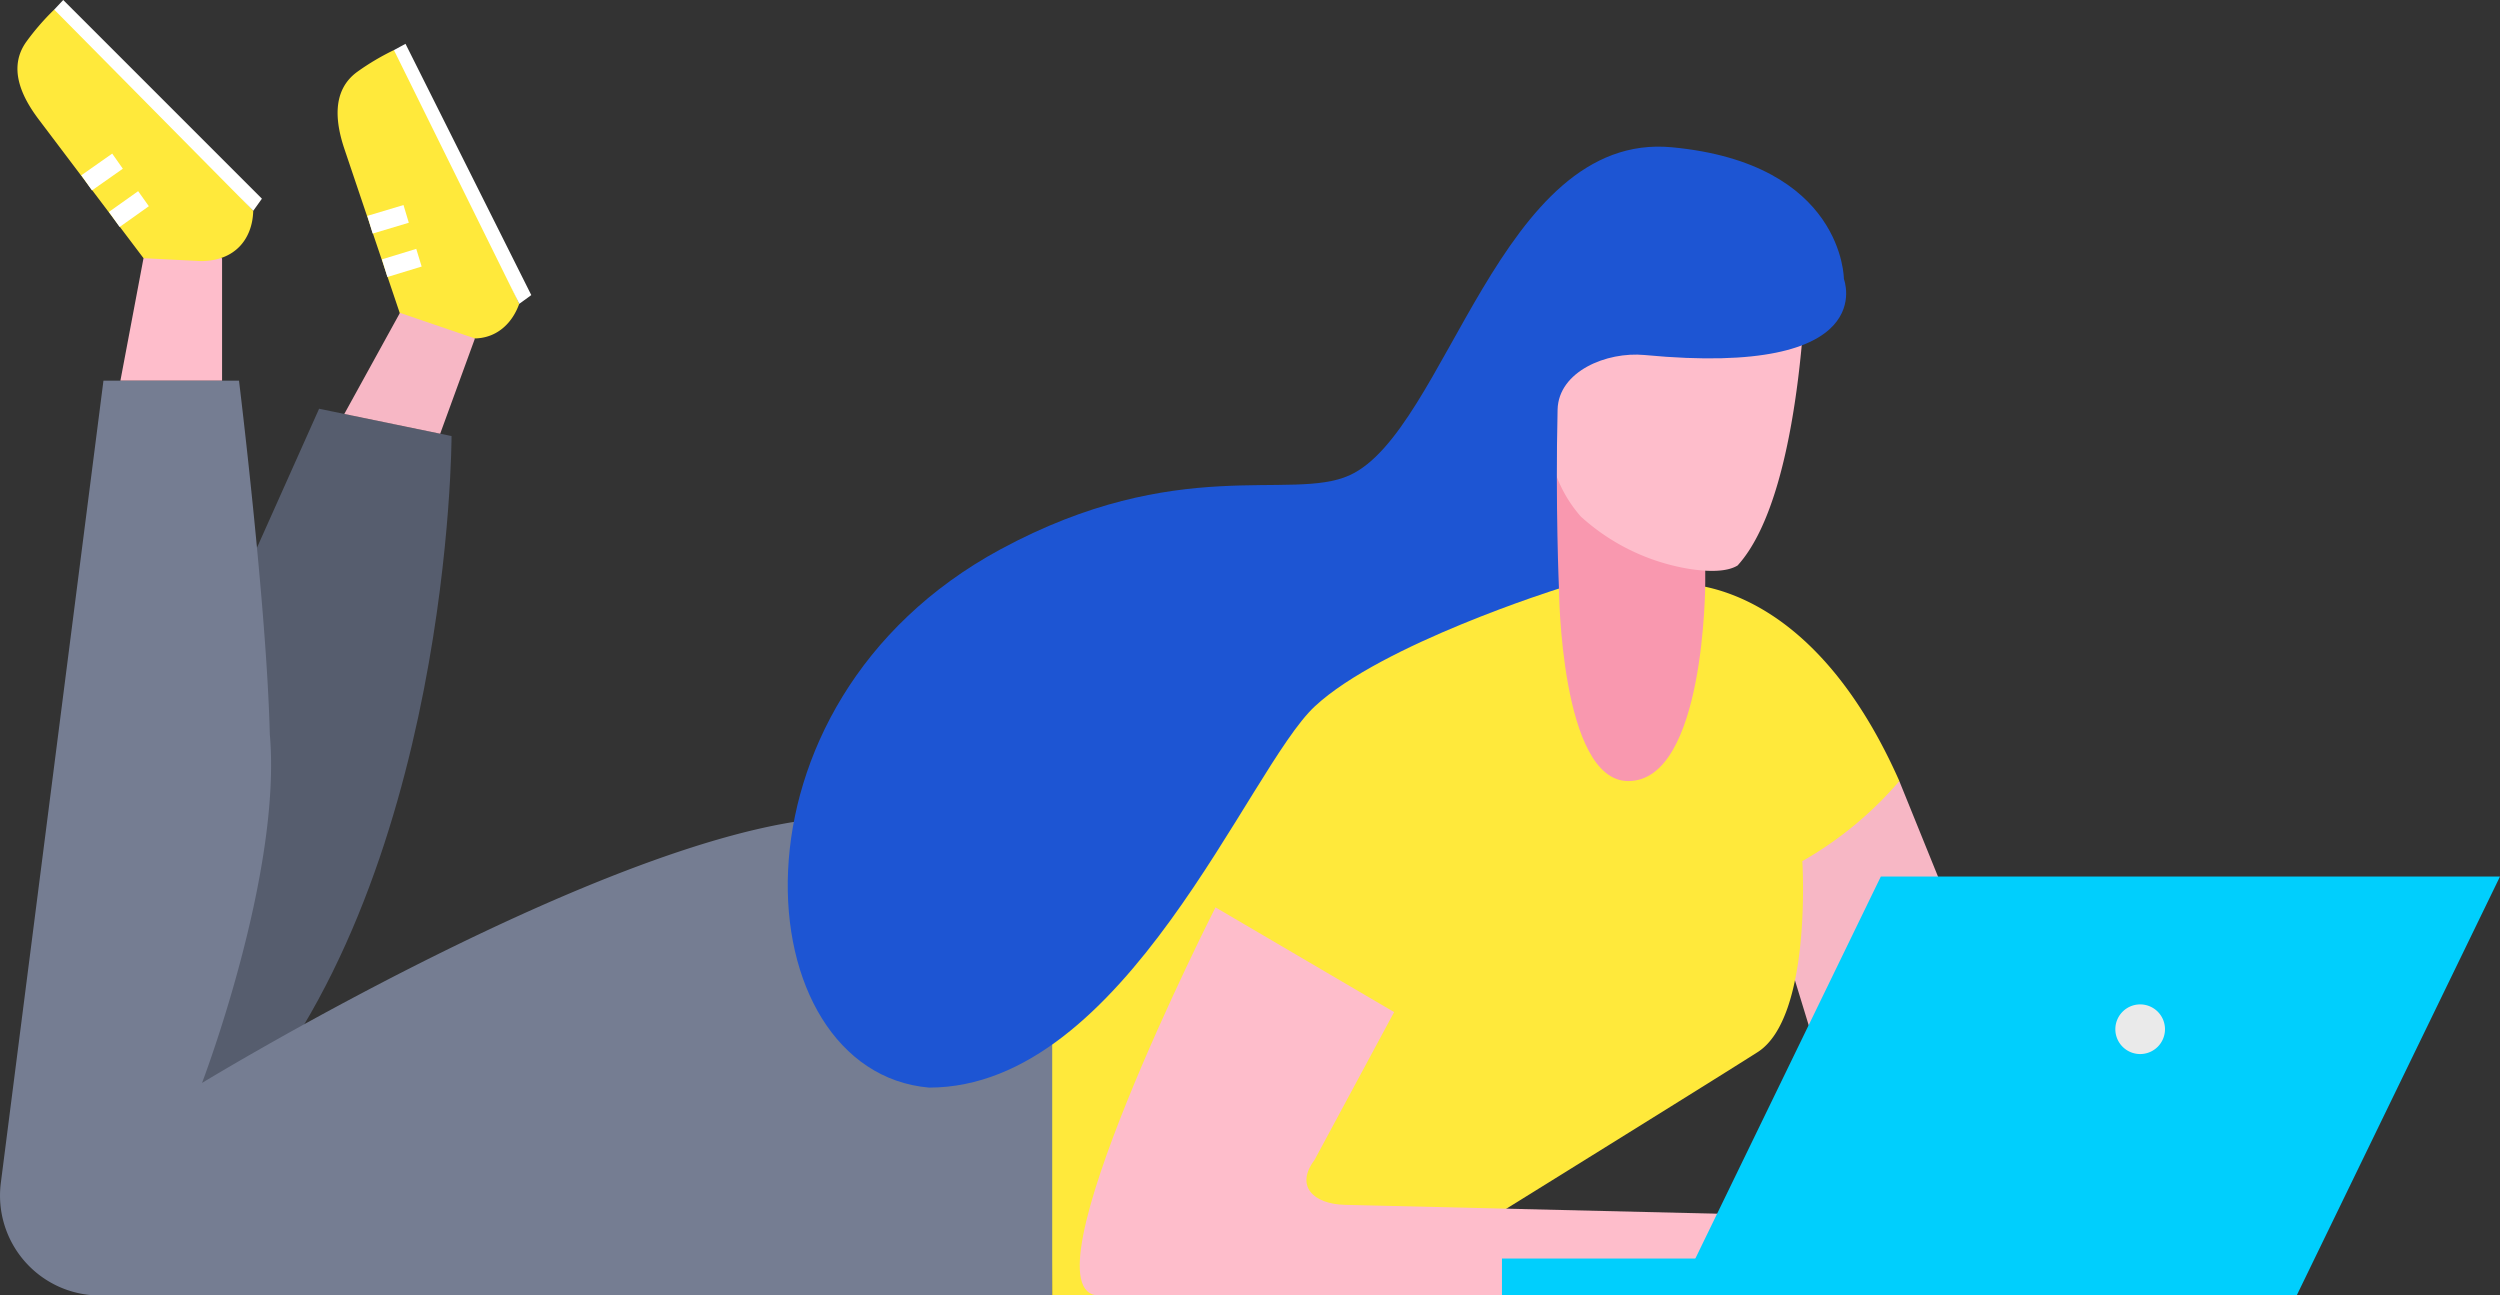 <svg xmlns="http://www.w3.org/2000/svg" width="346.236" height="179.419" viewBox="0 0 346.236 179.419"><rect x="0" y="0" width="346.236" height="179.419" fill="#333333" stroke="none"/><defs><style>.a{fill:#f7b7c5;}.b{fill:#565d6e;}.c{fill:#757d92;}.d{fill:#ffe93b;}.e{fill:#f998af;}.f{fill:#febdcb;}.g{fill:#1d55d3;}.h{fill:#00cffd;}.i{fill:#eaeaea;}.j{fill:#fff;}</style></defs><g transform="translate(-565.227 -103.213)"><path class="a" d="M655.3,134.25l8.532,21.067L649.757,190.99l-14.933-48.848Z" transform="translate(172.971 77.137)"/><path class="b" d="M595.247,119.455l-12.373,27.674L570.93,218.8h11.944c30.716-33.7,30.716-95.561,30.716-95.561Z" transform="translate(14.173 40.367)"/><path class="c" d="M710.952,245.04H579.067a13.836,13.836,0,0,1-13.725-15.593l14.213-111.109h18.772s3.841,31.354,4.266,48.952c1.708,19.305-9.386,48.314-9.386,48.314s64.419-39.248,92.149-36.687c21.759,2.771,27.036-1.283,27.036-1.283Z" transform="translate(0 37.591)"/><path class="d" d="M692.362,127.706s18.772-2.558,32,27.3a50.767,50.767,0,0,1-13.436,11.09s1.37,21.623-6.187,26.45-54.179,33.7-54.179,33.7H607.038v-58.02L668.045,125.9Z" transform="translate(103.914 56.378)"/><path class="e" d="M627.6,121.439c-2.8,0,1.042,17.988,1.042,17.988s.213,26.663,9.6,26.663c10.665,0,10.665-27.447,10.665-27.447V131.32S630.4,121.439,627.6,121.439Z" transform="translate(152.487 45.298)"/><path class="f" d="M646.471,157.671c2.6.387,5.078.394,6.532-.5,9.6-10.561,9.6-44.156,9.6-44.156H631.885l-4.716,21.337a18.329,18.329,0,0,0,4.113,16.036h0A29.383,29.383,0,0,0,646.471,157.671Z" transform="translate(152.873 24.357)"/><path class="g" d="M626.012,164.8c24.558-13.269,40.193-6.566,48.314-10.24,13.439-6.078,20.8-47.672,44.637-45.435S742.8,127.366,742.8,127.366s5.3,13.669-27.594,10.533c-5.273-.5-11.93,2.266-12.056,7.56-.313,13.272.188,24.784.188,24.784s-24.53,7.678-33.811,16.315-26.234,52.8-53.434,52.8C590.5,237.112,586.339,186.24,626.012,164.8Z" transform="translate(77.795 14.482)"/><path class="f" d="M626.931,139.268l24.742,14.506-11.028,20.483c-2.694,3.555-.227,6.11,4.235,6.211l61.4,1.464v11.09h-95.45C599.626,193.022,626.931,139.268,626.931,139.268Z" transform="translate(106.634 89.609)"/><path class="h" d="M745.8,138.044h-85.75l-28.171,58.019h85.765Z" transform="translate(165.66 86.568)"/><rect class="h" width="110.067" height="5.119" transform="translate(773.24 277.513)"/><path class="i" d="M649.283,146.564a3.438,3.438,0,1,0,3.44-3.44A3.44,3.44,0,0,0,649.283,146.564Z" transform="translate(208.907 99.193)"/><path class="f" d="M570.012,131l3.2-16.96,2.558-.53a13.189,13.189,0,0,1,4.974-.066l3.346.6V131Z" transform="translate(11.892 24.926)"/><g transform="translate(567.644 103.213)"><path class="d" d="M583.38,138.025,568.86,118.8c-2.325-3.081-4.318-7.128-1.7-10.763a34.145,34.145,0,0,1,3.848-4.437c1.851-.408,27.566,27.869,27.566,27.869l-.01.247c-.174,3.534-2.387,6.713-7.267,6.713Z" transform="translate(-565.921 -102.269)"/><path class="j" d="M567.381,104.542l27.566,27.868,1.2-1.68-27.516-27.517Z" transform="translate(-562.291 -103.213)"/><g transform="translate(12.668 26.474)"><rect class="j" width="4.966" height="2.56" transform="matrix(0.815, -0.579, 0.579, 0.815, 0, 2.875)"/></g><g transform="translate(8.846 21.271)"><rect class="j" width="5.227" height="2.56" transform="translate(0 3.006) rotate(-35.101)"/></g></g><g transform="translate(611.985 109.284)"><path class="d" d="M587.3,141.775l-7.7-22.829c-1.234-3.656-1.847-8.128,1.788-10.749a34.28,34.28,0,0,1,5.05-2.994c1.882.2,17.357,35.146,17.357,35.146l-.091.233c-1.279,3.3-4.385,5.615-9.013,4.071Z" transform="translate(-578.643 -104.338)"/><path class="j" d="M580.88,105.821l17.358,35.146,1.668-1.215-17.421-34.8Z" transform="translate(-573.083 -104.955)"/><g transform="translate(6.142 28.396)"><rect class="j" width="4.966" height="2.56" transform="translate(0 1.45) rotate(-16.982)"/></g><g transform="translate(4.116 22.324)"><rect class="j" width="5.228" height="2.56" transform="translate(0 1.502) rotate(-16.701)"/></g></g><path class="a" d="M578.908,129.646l7.707-14L597,119.192l-4.814,13.192Z" transform="translate(34.003 30.897)"/></g></svg>